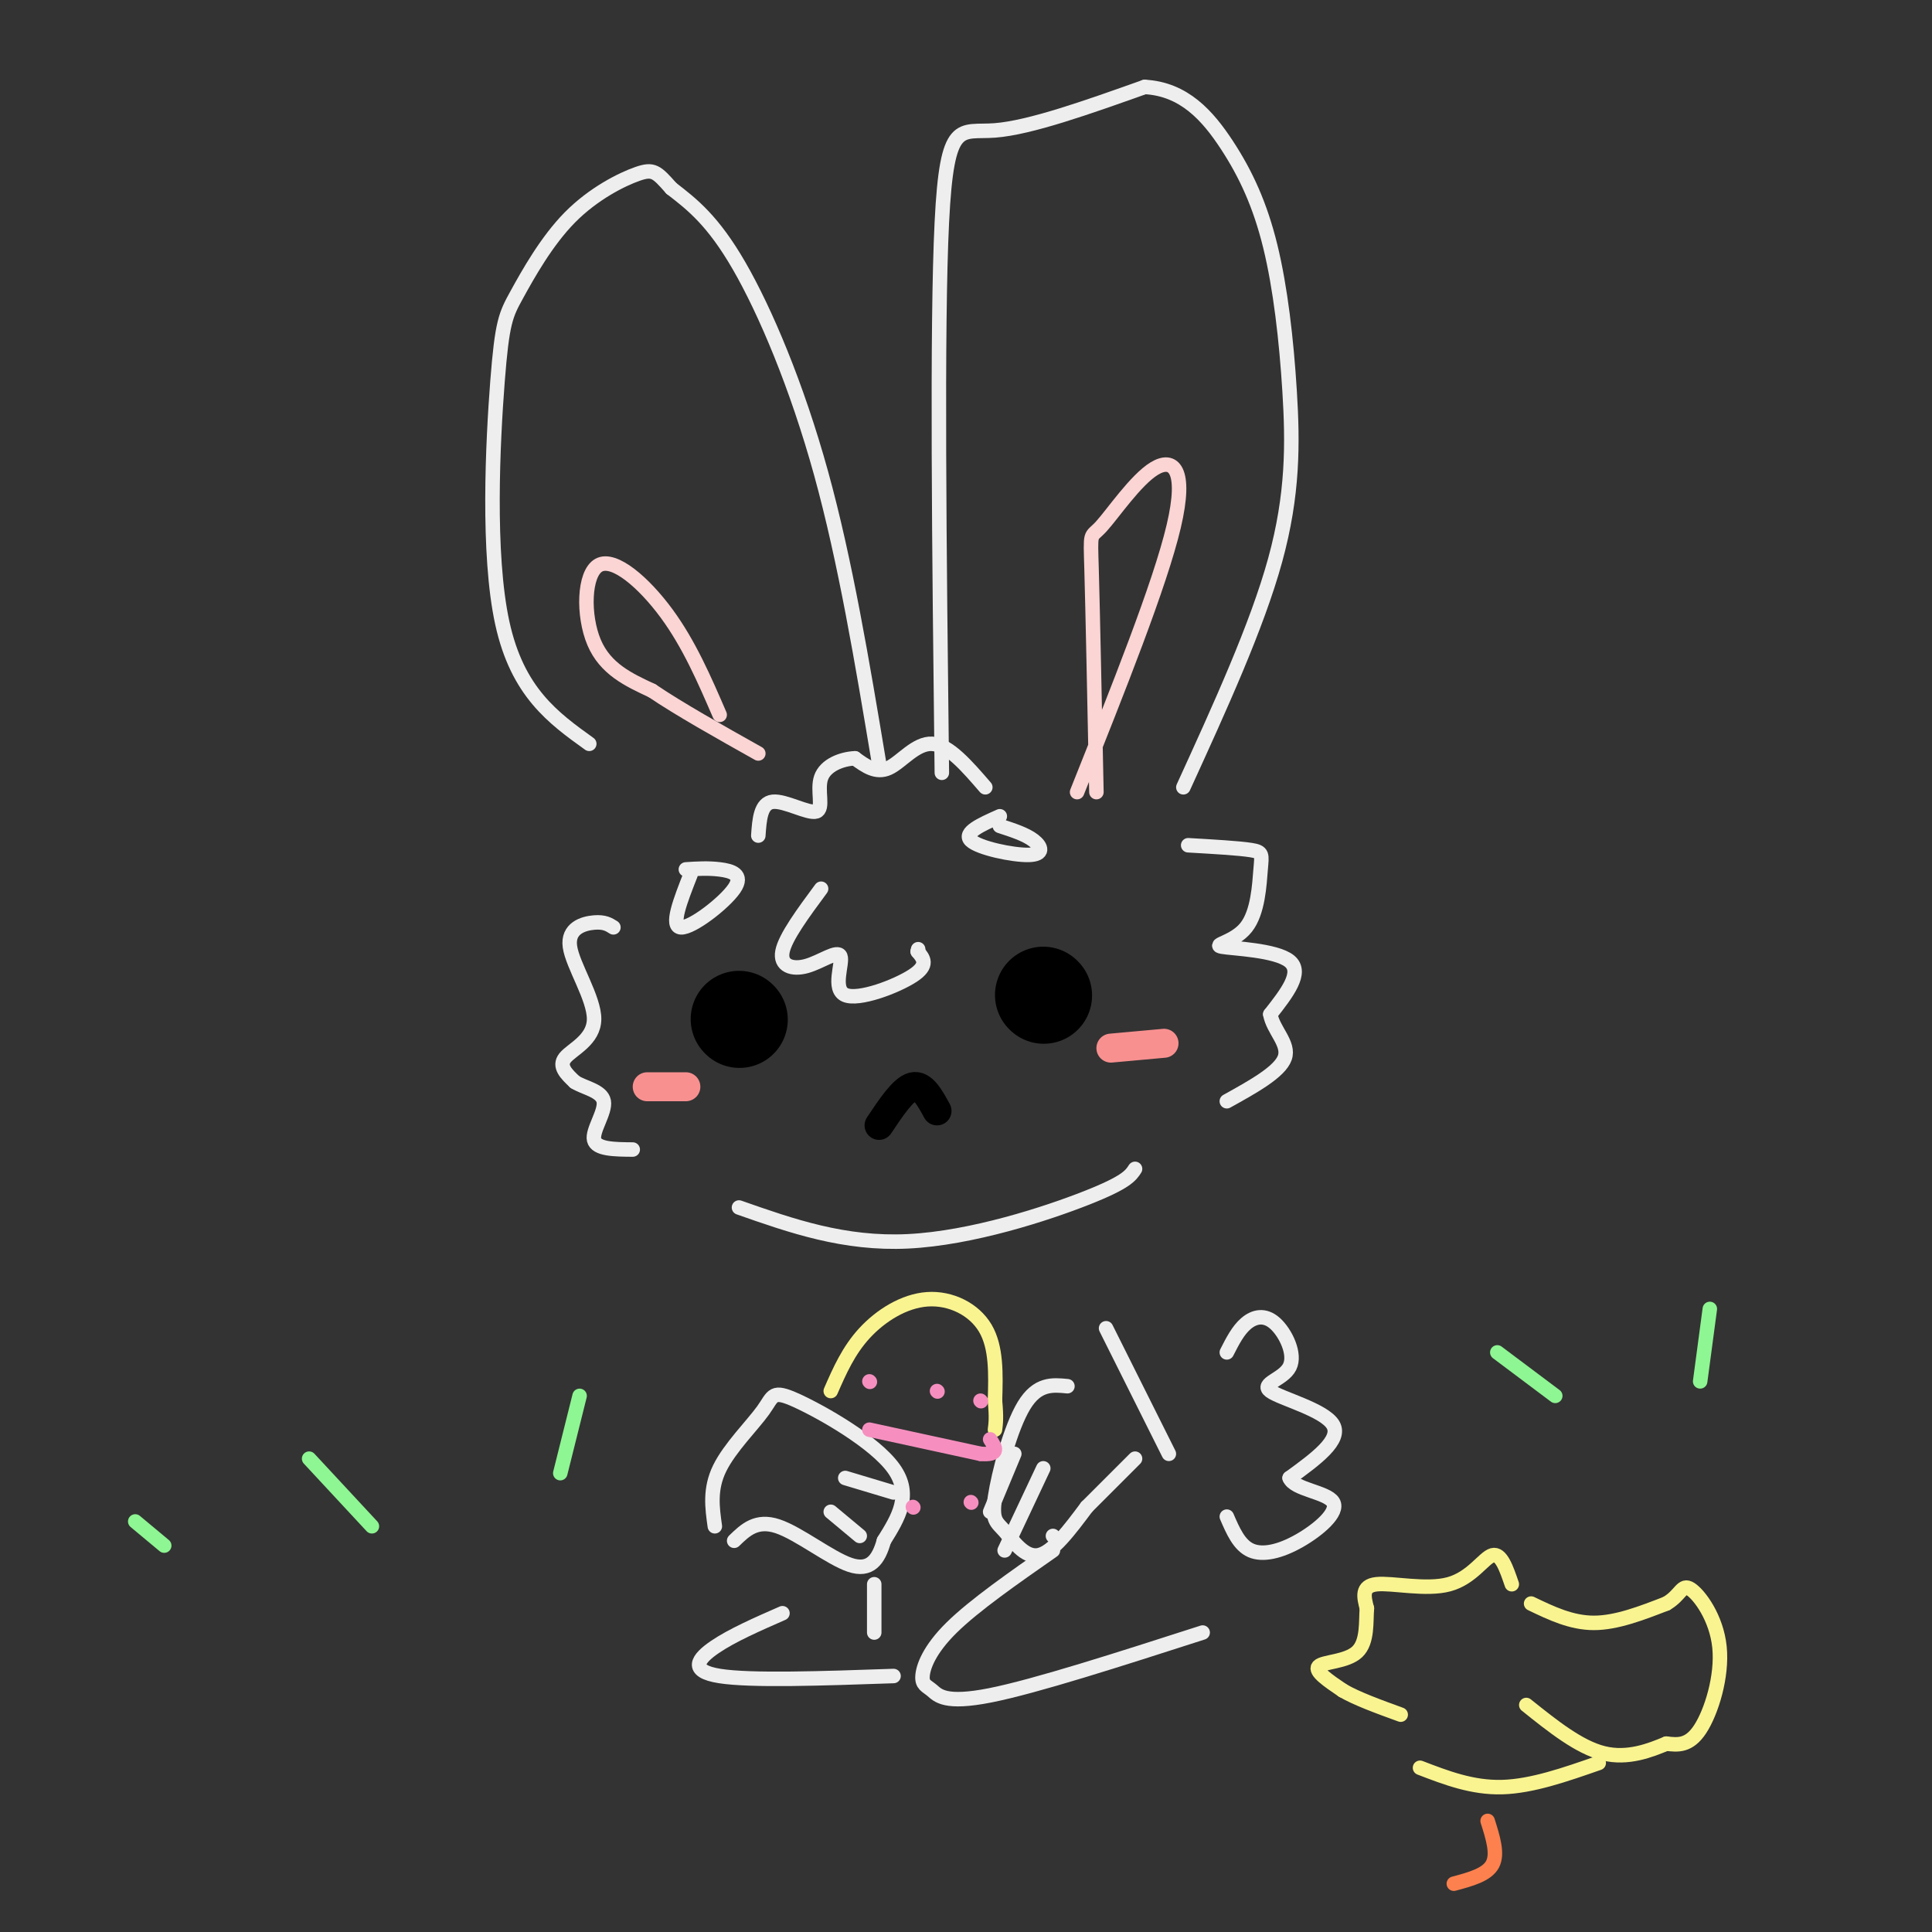 <svg viewBox='0 0 400 400' version='1.1' xmlns='http://www.w3.org/2000/svg' xmlns:xlink='http://www.w3.org/1999/xlink'><rect x="0" y="0" width="400" height="400" fill="#333333" stroke="none"/><g fill='none' stroke='rgb(238,238,238)' stroke-width='3' stroke-linecap='round' stroke-linejoin='round'><path d='M195,160c-0.533,-46.222 -1.067,-92.444 0,-114c1.067,-21.556 3.733,-18.444 11,-19c7.267,-0.556 19.133,-4.778 31,-9'/><path d='M237,18c8.162,0.429 13.065,6.002 17,12c3.935,5.998 6.900,12.422 9,21c2.100,8.578 3.335,19.309 4,30c0.665,10.691 0.762,21.340 -3,35c-3.762,13.660 -11.381,30.330 -19,47'/><path d='M246,175c5.249,0.303 10.498,0.606 13,1c2.502,0.394 2.256,0.879 2,4c-0.256,3.121 -0.522,8.878 -3,12c-2.478,3.122 -7.167,3.610 -5,4c2.167,0.390 11.191,0.683 14,3c2.809,2.317 -0.595,6.659 -4,11'/><path d='M263,210c0.578,3.311 4.022,6.089 3,9c-1.022,2.911 -6.511,5.956 -12,9'/><path d='M127,192c-0.922,-0.590 -1.844,-1.180 -4,-1c-2.156,0.180 -5.547,1.131 -5,5c0.547,3.869 5.032,10.657 5,15c-0.032,4.343 -4.581,6.241 -6,8c-1.419,1.759 0.290,3.380 2,5'/><path d='M119,224c1.881,1.226 5.583,1.792 6,4c0.417,2.208 -2.452,6.060 -2,8c0.452,1.940 4.226,1.970 8,2'/><path d='M204,163c-3.800,-4.400 -7.600,-8.800 -11,-9c-3.400,-0.200 -6.400,3.800 -9,5c-2.600,1.200 -4.800,-0.400 -7,-2'/><path d='M177,157c-2.742,0.118 -6.096,1.413 -7,4c-0.904,2.587 0.641,6.466 -1,7c-1.641,0.534 -6.469,-2.276 -9,-2c-2.531,0.276 -2.766,3.638 -3,7'/><path d='M182,158c-3.489,-20.911 -6.978,-41.822 -12,-60c-5.022,-18.178 -11.578,-33.622 -17,-43c-5.422,-9.378 -9.711,-12.689 -14,-16'/><path d='M139,39c-3.066,-3.468 -3.731,-4.136 -7,-3c-3.269,1.136 -9.141,4.078 -14,9c-4.859,4.922 -8.704,11.824 -11,16c-2.296,4.176 -3.041,5.624 -4,18c-0.959,12.376 -2.131,35.679 1,50c3.131,14.321 10.566,19.661 18,25'/><path d='M153,250c10.889,3.822 21.778,7.644 35,7c13.222,-0.644 28.778,-5.756 37,-9c8.222,-3.244 9.111,-4.622 10,-6'/></g>
<g fill='none' stroke='rgb(251,212,212)' stroke-width='3' stroke-linecap='round' stroke-linejoin='round'><path d='M227,164c-0.380,-18.794 -0.759,-37.589 -1,-46c-0.241,-8.411 -0.343,-6.440 2,-9c2.343,-2.560 7.131,-9.651 11,-12c3.869,-2.349 6.820,0.043 4,12c-2.820,11.957 -11.410,33.478 -20,55'/><path d='M149,148c-3.167,-7.327 -6.333,-14.655 -11,-21c-4.667,-6.345 -10.833,-11.708 -14,-10c-3.167,1.708 -3.333,10.488 -1,16c2.333,5.512 7.167,7.756 12,10'/><path d='M135,143c5.667,3.833 13.833,8.417 22,13'/></g>
<g fill='none' stroke='rgb(249,144,144)' stroke-width='6' stroke-linecap='round' stroke-linejoin='round'><path d='M134,225c0.000,0.000 8.000,0.000 8,0'/><path d='M241,216c0.000,0.000 -11.000,1.000 -11,1'/></g>
<g fill='none' stroke='rgb(0,0,0)' stroke-width='20' stroke-linecap='round' stroke-linejoin='round'><path d='M153,211c0.000,0.000 0.100,0.100 0.1,0.1'/><path d='M216,206c0.000,0.000 0.100,0.100 0.1,0.1'/></g>
<g fill='none' stroke='rgb(0,0,0)' stroke-width='6' stroke-linecap='round' stroke-linejoin='round'><path d='M182,233c2.500,-3.750 5.000,-7.500 7,-8c2.000,-0.500 3.500,2.250 5,5'/></g>
<g fill='none' stroke='rgb(238,238,238)' stroke-width='3' stroke-linecap='round' stroke-linejoin='round'><path d='M143,181c-2.137,5.435 -4.274,10.869 -2,11c2.274,0.131 8.958,-5.042 11,-8c2.042,-2.958 -0.560,-3.702 -3,-4c-2.440,-0.298 -4.720,-0.149 -7,0'/><path d='M207,169c-3.821,1.702 -7.643,3.405 -6,5c1.643,1.595 8.750,3.083 12,3c3.250,-0.083 2.643,-1.738 1,-3c-1.643,-1.262 -4.321,-2.131 -7,-3'/><path d='M148,316c-0.547,-3.861 -1.094,-7.722 1,-12c2.094,-4.278 6.829,-8.971 9,-12c2.171,-3.029 1.777,-4.392 7,-2c5.223,2.392 16.064,8.541 20,14c3.936,5.459 0.968,10.230 -2,15'/><path d='M183,319c-1.107,3.964 -2.875,6.375 -7,5c-4.125,-1.375 -10.607,-6.536 -15,-8c-4.393,-1.464 -6.696,0.768 -9,3'/><path d='M221,287c-3.104,-0.305 -6.207,-0.609 -9,4c-2.793,4.609 -5.274,14.132 -6,19c-0.726,4.868 0.305,5.080 2,7c1.695,1.920 4.056,5.549 7,5c2.944,-0.549 6.472,-5.274 10,-10'/><path d='M225,312c3.333,-3.333 6.667,-6.667 10,-10'/><path d='M178,318c0.000,0.000 -6.000,-5.000 -6,-5'/><path d='M185,309c0.000,0.000 -10.000,-3.000 -10,-3'/><path d='M205,313c0.000,0.000 5.000,-12.000 5,-12'/><path d='M218,318c0.000,0.000 0.100,0.100 0.1,0.1'/><path d='M216,304c0.000,0.000 -8.000,17.000 -8,17'/></g>
<g fill='none' stroke='rgb(249,244,144)' stroke-width='3' stroke-linecap='round' stroke-linejoin='round'><path d='M172,288c1.833,-4.190 3.667,-8.381 7,-12c3.333,-3.619 8.167,-6.667 13,-7c4.833,-0.333 9.667,2.048 12,6c2.333,3.952 2.167,9.476 2,15'/><path d='M206,290c0.333,3.500 0.167,4.750 0,6'/></g>
<g fill='none' stroke='rgb(246,143,191)' stroke-width='3' stroke-linecap='round' stroke-linejoin='round'><path d='M180,286c0.000,0.000 0.100,0.100 0.1,0.1'/><path d='M194,288c0.000,0.000 0.100,0.100 0.1,0.1'/><path d='M203,290c0.000,0.000 0.100,0.100 0.1,0.1'/><path d='M180,296c0.000,0.000 23.000,5.000 23,5'/><path d='M203,301c4.167,0.333 3.083,-1.333 2,-3'/><path d='M189,312c0.000,0.000 0.100,0.100 0.1,0.1'/><path d='M201,311c0.000,0.000 0.100,0.100 0.1,0.1'/></g>
<g fill='none' stroke='rgb(238,238,238)' stroke-width='3' stroke-linecap='round' stroke-linejoin='round'><path d='M170,184c-3.714,5.023 -7.427,10.045 -8,13c-0.573,2.955 1.996,3.841 5,3c3.004,-0.841 6.444,-3.411 7,-2c0.556,1.411 -1.774,6.803 1,8c2.774,1.197 10.650,-1.801 14,-4c3.350,-2.199 2.175,-3.600 1,-5'/><path d='M190,197c0.167,-0.833 0.083,-0.417 0,0'/><path d='M254,280c1.166,-2.293 2.332,-4.586 4,-6c1.668,-1.414 3.836,-1.948 6,0c2.164,1.948 4.322,6.378 3,9c-1.322,2.622 -6.125,3.437 -4,5c2.125,1.563 11.179,3.875 13,7c1.821,3.125 -3.589,7.062 -9,11'/><path d='M267,306c0.927,2.404 7.743,2.912 9,5c1.257,2.088 -3.046,5.754 -7,8c-3.954,2.246 -7.558,3.070 -10,2c-2.442,-1.070 -3.721,-4.035 -5,-7'/><path d='M229,275c0.000,0.000 13.000,26.000 13,26'/><path d='M218,321c-8.161,5.692 -16.322,11.384 -21,16c-4.678,4.616 -5.872,8.155 -6,10c-0.128,1.845 0.812,1.997 2,3c1.188,1.003 2.625,2.858 12,1c9.375,-1.858 26.687,-7.429 44,-13'/><path d='M162,334c-5.222,2.289 -10.444,4.578 -14,7c-3.556,2.422 -5.444,4.978 1,6c6.444,1.022 21.222,0.511 36,0'/><path d='M181,328c0.000,0.000 0.000,10.000 0,10'/></g>
<g fill='none' stroke='rgb(142,246,147)' stroke-width='3' stroke-linecap='round' stroke-linejoin='round'><path d='M322,289c0.000,0.000 -12.000,-9.000 -12,-9'/><path d='M352,286c0.000,0.000 2.000,-15.000 2,-15'/><path d='M77,316c0.000,0.000 -13.000,-14.000 -13,-14'/><path d='M116,305c0.000,0.000 4.000,-16.000 4,-16'/><path d='M34,320c0.000,0.000 -6.000,-5.000 -6,-5'/></g>
<g fill='none' stroke='rgb(249,244,144)' stroke-width='3' stroke-linecap='round' stroke-linejoin='round'><path d='M313,328c-1.107,-3.244 -2.214,-6.488 -4,-6c-1.786,0.488 -4.250,4.708 -9,6c-4.750,1.292 -11.786,-0.345 -15,0c-3.214,0.345 -2.607,2.673 -2,5'/><path d='M283,333c-0.226,2.690 0.208,6.917 -2,9c-2.208,2.083 -7.060,2.024 -8,3c-0.940,0.976 2.030,2.988 5,5'/><path d='M278,350c2.833,1.667 7.417,3.333 12,5'/><path d='M317,332c4.167,2.000 8.333,4.000 13,4c4.667,0.000 9.833,-2.000 15,-4'/><path d='M345,332c3.048,-1.764 3.167,-4.174 5,-3c1.833,1.174 5.378,5.931 6,12c0.622,6.069 -1.679,13.448 -4,17c-2.321,3.552 -4.660,3.276 -7,3'/><path d='M345,361c-3.267,1.356 -7.933,3.244 -13,2c-5.067,-1.244 -10.533,-5.622 -16,-10'/><path d='M294,366c5.417,2.083 10.833,4.167 17,4c6.167,-0.167 13.083,-2.583 20,-5'/></g>
<g fill='none' stroke='rgb(252,129,78)' stroke-width='3' stroke-linecap='round' stroke-linejoin='round'><path d='M308,377c1.083,3.417 2.167,6.833 1,9c-1.167,2.167 -4.583,3.083 -8,4'/></g>
</svg>